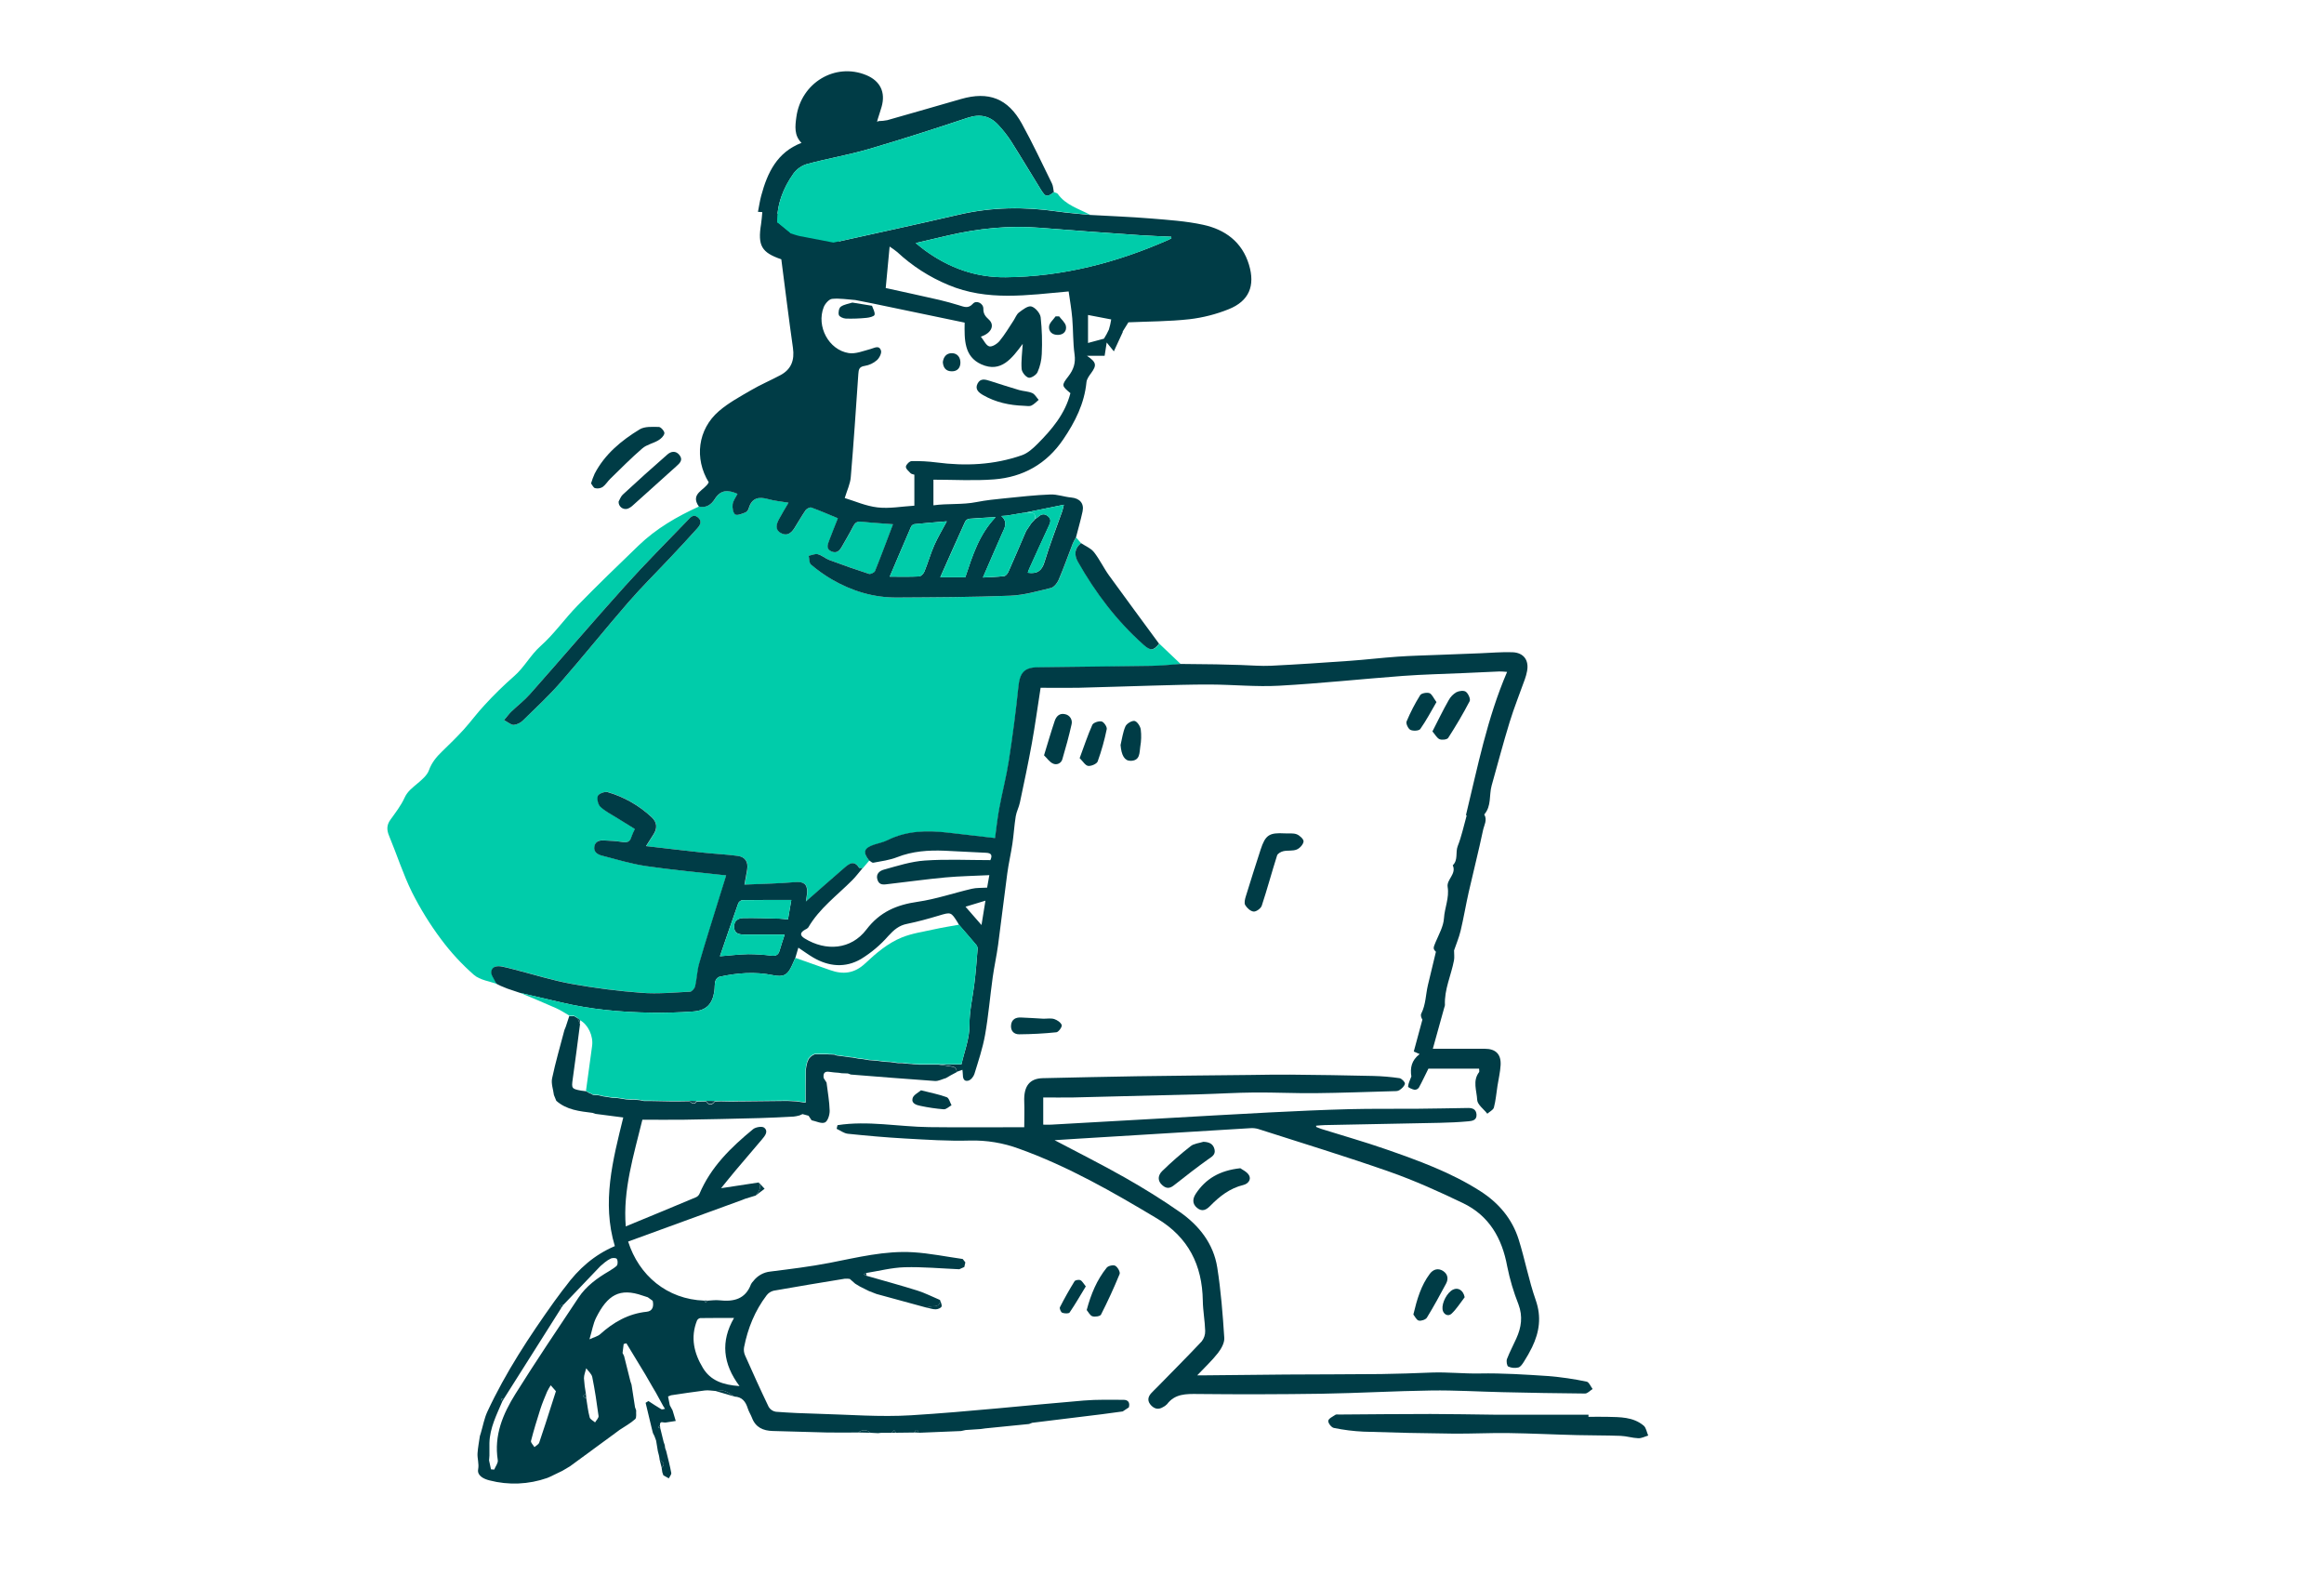 <svg width="763" height="517" viewBox="0 0 763 517" fill="none" xmlns="http://www.w3.org/2000/svg">
<path d="M275.777 85.162L275.25 76.415L253.306 69.553L250.817 76.415L252.853 80.337L262.053 84.559L275.777 85.162Z" fill="#003C46"/>
<path d="M354.932 178.294L353.295 176.42C352.911 177.048 352.565 177.699 352.258 178.369C350.706 182.366 349.283 186.418 347.602 190.361C347.145 191.437 346.074 192.756 345.052 193.009C340.653 194.085 336.195 195.37 331.712 195.548C319.343 196.044 306.949 196.069 294.561 196.148C286.884 196.193 279.732 194.011 273.121 190.197C270.705 188.774 268.417 187.144 266.282 185.327C265.662 184.806 265.786 183.422 265.548 182.435C266.54 182.247 267.666 181.721 268.563 181.939C269.883 182.292 270.999 183.343 272.303 183.829C276.618 185.436 280.957 186.968 285.341 188.382C285.877 188.55 287.132 187.96 287.325 187.434C289.373 182.416 291.248 177.337 293.232 172.075C289.76 171.802 286.259 171.579 282.817 171.227C281.408 171.073 280.749 171.614 280.149 172.789C278.988 175.066 277.669 177.253 276.414 179.49C275.65 180.834 274.668 181.741 272.997 180.977C271.326 180.214 271.688 178.909 272.189 177.615C273.181 175.086 274.173 172.561 275.135 170.106C272.243 168.911 269.377 167.656 266.441 166.595C265.945 166.421 264.913 166.947 264.561 167.453C263.242 169.343 262.116 171.371 260.886 173.325C259.8 175.061 258.297 176.068 256.334 174.912C254.37 173.756 254.98 171.936 255.838 170.344C256.78 168.559 257.856 166.873 258.937 165.003C256.542 164.596 254.375 164.428 252.326 163.843C249.212 162.95 246.916 163.347 245.879 166.818C245.806 167.1 245.679 167.365 245.503 167.597C245.328 167.829 245.108 168.025 244.857 168.172C243.747 168.594 242.209 169.318 241.46 168.876C240.711 168.435 240.468 166.669 240.587 165.563C240.741 164.363 241.619 163.252 242.184 162.092C239.154 160.798 236.689 160.604 234.745 163.778C233.664 165.519 231.918 166.858 229.503 166.258C222.267 169.541 215.453 173.499 209.695 179.033C202.916 185.55 196.156 192.091 189.585 198.816C185.404 203.091 181.932 208.115 177.489 212.063C174.097 215.073 172.118 219.115 168.706 222.031C165.361 224.967 162.177 228.081 159.169 231.36C156.719 233.954 154.611 236.87 152.226 239.508C149.964 241.988 147.549 244.344 145.129 246.685C143.279 248.47 141.736 250.315 140.819 252.859C140.224 254.515 138.562 255.894 137.134 257.119C135.473 258.543 133.786 259.723 132.8 261.91C131.634 264.479 129.824 266.785 128.172 269.096C126.903 270.852 126.942 272.459 127.756 274.403C130.305 280.537 132.323 286.925 135.254 292.867C137.973 298.283 141.166 303.448 144.796 308.3C147.966 312.572 151.582 316.494 155.583 320C157.567 321.735 160.751 322.097 163.389 323.084C163.154 322.881 162.949 322.645 162.779 322.385C162.244 321.205 161.192 319.905 161.381 318.844C161.688 317.088 163.449 316.969 165.016 317.282C166.231 317.525 167.431 317.842 168.626 318.15C175.039 319.786 181.382 321.795 187.879 322.975C195.48 324.344 203.148 325.316 210.851 325.886C216.088 326.278 221.399 325.772 226.671 325.504C227.271 325.475 228.159 324.438 228.323 323.729C228.893 321.249 228.948 318.626 229.652 316.191C231.75 308.9 234.066 301.675 236.298 294.424L238.475 287.337C229.548 286.345 220.859 285.556 212.249 284.292C207.29 283.563 202.45 282.075 197.584 280.82C196.201 280.458 194.896 279.655 195.204 277.845C195.511 276.034 196.895 275.752 198.403 275.861C200.386 275.98 202.37 276.069 204.314 276.357C205.802 276.59 206.873 276.456 207.339 274.77C207.657 273.853 208.044 272.961 208.495 272.102C206.397 270.807 204.463 269.622 202.544 268.417C200.729 267.271 198.735 266.304 197.217 264.841C196.434 264.082 195.997 262.227 196.374 261.24C196.657 260.492 198.665 259.728 199.593 260.006C205 261.601 209.954 264.453 214.05 268.327C215.785 269.979 215.934 271.903 214.6 273.927C213.861 275.052 213.152 276.203 212.155 277.765C218.786 278.524 224.985 279.253 231.184 279.932C234.864 280.329 238.574 280.453 242.229 280.969C244.758 281.326 245.735 282.953 245.368 285.398C245.15 286.841 244.872 288.279 244.466 290.402C250.248 290.144 255.748 290.05 261.214 289.578C263.758 289.355 265.181 290.184 265.042 292.827C264.993 293.928 264.765 295.019 264.641 295.936C268.841 292.257 273.017 288.557 277.242 284.912C278.795 283.573 280.436 282.248 282.108 284.867C282.237 285.07 282.871 284.956 283.273 284.986L285.386 282.506C283.273 279.794 283.695 278.455 287.022 277.339C288.51 276.843 290.077 276.52 291.486 275.851C297.745 272.751 304.351 272.612 311.076 273.371C316.213 273.946 321.346 274.551 326.747 275.176C327.199 271.913 327.526 268.665 328.121 265.466C329.113 260.209 330.467 255.016 331.28 249.735C332.52 241.69 333.596 233.607 334.415 225.508C334.871 221 336.245 219.175 340.753 219.105C353.211 218.917 365.669 218.842 378.127 218.639C381.316 218.59 384.5 218.237 387.684 218.024C385.336 215.789 382.989 213.554 380.641 211.319C378.781 213.605 377.874 213.744 375.588 211.716C366.79 203.9 359.772 194.665 353.999 184.439C352.576 182.088 352.745 180.035 354.932 178.294ZM165.482 236.399C166.608 235.06 167.158 234.276 167.838 233.626C169.866 231.692 172.123 229.966 173.973 227.878C184.387 216.1 194.629 204.143 205.147 192.444C211.808 185.044 218.84 177.982 225.754 170.811C226.612 169.918 227.658 168.619 229.121 169.819C230.584 171.019 229.855 172.407 228.883 173.489C225.987 176.717 223.021 179.891 220.046 183.06C215.453 187.955 210.657 192.682 206.258 197.745C198.745 206.399 191.588 215.361 184.05 223.99C180.207 228.389 175.907 232.392 171.721 236.478C170.909 237.297 169.845 237.821 168.701 237.966C167.788 238.001 166.836 237.103 165.482 236.399Z" fill="#00CCAA"/>
<path d="M229.446 166.273C231.861 166.888 233.607 165.549 234.688 163.794C236.672 160.62 239.117 160.818 242.127 162.108C241.562 163.258 240.684 164.369 240.53 165.579C240.387 166.685 240.679 168.461 241.403 168.892C242.127 169.323 243.69 168.609 244.801 168.188C245.052 168.04 245.271 167.845 245.446 167.613C245.622 167.38 245.749 167.116 245.822 166.834C246.874 163.362 249.17 162.975 252.269 163.858C254.318 164.443 256.485 164.612 258.88 165.019C257.799 166.869 256.723 168.575 255.781 170.36C254.938 171.957 254.293 173.752 256.277 174.928C258.26 176.103 259.748 175.076 260.829 173.341C262.059 171.387 263.185 169.373 264.504 167.469C264.856 166.973 265.903 166.437 266.384 166.611C269.32 167.672 272.186 168.927 275.078 170.122C274.116 172.577 273.094 175.081 272.132 177.63C271.636 178.925 271.249 180.229 272.94 180.993C274.631 181.757 275.593 180.834 276.357 179.505C277.617 177.283 278.931 175.081 280.092 172.805C280.692 171.63 281.351 171.089 282.76 171.243C286.231 171.615 289.703 171.818 293.175 172.091C291.191 177.333 289.311 182.411 287.283 187.43C287.07 187.956 285.795 188.546 285.299 188.378C280.915 186.964 276.575 185.432 272.261 183.825C270.956 183.329 269.841 182.287 268.521 181.935C267.624 181.697 266.538 182.223 265.506 182.431C265.729 183.423 265.62 184.802 266.24 185.323C268.375 187.14 270.663 188.77 273.079 190.193C279.69 194.026 286.841 196.208 294.519 196.144C306.917 196.065 319.316 196.03 331.67 195.544C336.133 195.365 340.596 194.081 345.01 193.005C346.032 192.752 347.103 191.433 347.559 190.356C349.246 186.414 350.664 182.362 352.216 178.364C352.523 177.695 352.869 177.044 353.253 176.415C353.982 173.569 354.815 170.747 355.425 167.875C355.99 165.192 354.433 163.561 351.701 163.313C349.39 163.109 347.093 162.222 344.812 162.321C339.823 162.509 334.839 163.075 329.864 163.576C326.775 163.888 323.665 164.2 320.625 164.805C315.918 165.748 311.147 165.212 306.456 165.877V157.461C313.25 157.461 319.846 157.867 326.368 157.361C335.885 156.627 343.612 152.293 349.077 144.234C352.97 138.506 356.02 132.485 356.7 125.453C356.804 124.411 357.578 123.37 358.232 122.477C360.122 119.883 360.013 118.941 356.863 116.788H362.666C362.934 115.077 363.162 113.748 363.345 112.419L362.388 112.504L362.547 111.145L357.211 112.583V103.398L364.823 104.856C364.652 105.981 364.398 107.091 364.064 108.179C363.599 109.208 363.06 110.203 362.453 111.155C362.413 111.606 362.388 112.057 362.363 112.504L363.355 112.439L365.691 115.335C366.891 112.727 367.774 110.797 368.667 108.888H368.548L370.472 105.803C377.068 105.511 383.838 105.531 390.523 104.787C394.929 104.27 399.247 103.169 403.363 101.513C410.083 98.835 412.151 93.836 410.058 86.898C407.792 79.394 402.212 75.348 395.001 73.785C389.407 72.57 383.595 72.198 377.876 71.722C371.231 71.177 364.56 70.934 357.905 70.557C354.304 70.185 350.684 69.937 347.103 69.416C336.292 67.839 325.579 67.968 314.867 70.453C301.139 73.637 287.362 76.602 273.605 79.662C274.22 81.344 273.302 82.296 271.869 82.549C270.03 82.928 268.145 83.035 266.275 82.866C264.341 82.618 262.476 81.785 260.646 81.225C259.738 81.225 258.603 81.537 257.789 81.16C256.177 80.411 254.814 79.176 253.222 78.333C251.511 77.406 251.57 75.978 251.992 74.519C252.448 72.957 253.683 72.679 255.136 73.091C255.052 67.09 257.12 61.744 260.522 56.958C261.628 55.466 263.186 54.372 264.965 53.839C271.651 52.048 278.51 50.888 285.145 48.949C296.056 45.765 306.892 42.258 317.689 38.663C321.731 37.319 324.999 38.008 327.781 41.053C329.309 42.685 330.693 44.446 331.918 46.315C335.275 51.612 338.489 56.998 341.782 62.329C343.27 64.72 343.766 64.809 345.992 63.088C345.794 62.131 345.789 61.104 345.372 60.236C342.139 53.665 339.034 47.014 335.498 40.607C330.916 32.3 324.588 29.895 315.522 32.503C307.453 34.819 299.394 37.165 291.32 39.446C290.375 39.63 289.416 39.732 288.453 39.749L287.957 39.997C288.012 39.749 288.066 39.501 288.126 39.258C288.567 37.849 289.038 36.456 289.445 35.042C290.804 30.281 288.989 26.557 284.406 24.662C274.22 20.452 263.011 27.142 261.459 38.4C261.043 41.415 260.681 44.465 263.145 46.895C255.116 49.98 251.957 56.68 249.924 64.209C249.467 65.9 249.224 67.646 248.847 69.535L250.276 69.629C250.142 70.929 250.082 72.233 249.874 73.513C248.713 80.674 250.018 82.886 256.515 85.118C257.789 94.927 258.965 104.588 260.338 114.224C260.904 118.227 259.783 121.252 256.212 123.151C253.023 124.862 249.666 126.271 246.536 128.111C242.916 130.219 239.152 132.252 236.012 134.965C229.069 140.961 227.914 150.512 232.685 158.319C231.494 160.922 226.401 161.944 229.446 166.273ZM338.895 171.406L338.94 171.362L338.444 171.952L338.509 171.892L337.874 172.82L336.882 174.308C334.958 178.771 333.058 183.235 331.079 187.698C330.821 188.283 330.207 189.047 329.676 189.112C327.454 189.389 325.212 189.434 322.703 189.578C324.87 184.584 326.884 179.892 328.952 175.23C329.8 173.311 331.055 171.456 328.748 169.388L330.593 169.254L335.885 168.356C336.023 168.315 336.169 168.303 336.312 168.322L349.275 165.688C349.032 166.68 348.938 167.211 348.78 167.727C346.796 173.326 344.628 178.86 342.908 184.534C342.01 187.51 340.378 188.432 337.452 188.006C337.616 187.51 337.74 187.063 337.948 186.632C340.031 182.049 342.099 177.462 344.227 172.904C344.817 171.644 345.417 170.489 343.999 169.388C342.58 168.287 341.554 168.981 340.527 169.938C340.331 170.088 340.122 170.219 339.902 170.33L339.461 170.826L338.895 171.406ZM280.836 98.493L286.37 99.584L316.707 105.903C316.623 111.398 316.489 117.036 322.162 119.586C328.664 122.507 332.245 117.602 335.776 112.88C335.602 115.856 335.211 118.509 335.414 121.103C335.493 122.169 336.693 123.682 337.685 123.975C338.464 124.203 340.22 123.097 340.631 122.174C341.467 120.296 341.94 118.277 342.025 116.223C342.217 112.198 342.096 108.163 341.663 104.157C341.499 102.798 339.892 100.943 338.603 100.596C337.487 100.298 335.761 101.657 334.536 102.58C333.733 103.185 333.356 104.34 332.761 105.233C331.273 107.494 329.874 109.865 328.153 111.948C327.375 112.89 325.708 113.932 324.791 113.699C323.715 113.401 323.015 111.715 322.028 110.51C325.56 109.354 326.646 106.716 324.642 104.891C323.487 103.834 322.822 103.001 322.847 101.335C322.877 99.564 320.556 98.434 319.44 99.678C317.853 101.459 316.434 100.67 314.808 100.199C312.675 99.564 310.542 98.935 308.36 98.439C302.533 97.105 296.686 95.845 290.794 94.546C291.206 90.122 291.612 85.802 292.074 80.937C292.946 81.498 293.787 82.105 294.593 82.757C299.489 87.313 305.159 90.959 311.336 93.524C324.161 98.939 337.363 96.867 350.853 95.671C351.244 98.513 351.785 101.489 352.038 104.489C352.375 108.457 352.241 112.424 352.792 116.352C353.193 119.219 352.44 121.356 350.738 123.558C348.432 126.534 348.561 126.638 351.433 129.063C349.692 135.842 345.367 140.966 340.587 145.751C339.099 147.239 337.403 148.772 335.498 149.436C326.383 152.625 316.97 153.047 307.433 151.797C304.743 151.451 302.031 151.305 299.319 151.36C298.63 151.36 297.509 152.466 297.42 153.166C297.331 153.865 298.313 154.654 298.937 155.323C299.23 155.631 299.8 155.675 300.197 155.819V165.996C296.111 166.239 292.059 167.012 288.146 166.566C284.233 166.12 280.607 164.463 277.339 163.486C278.118 160.912 279.164 158.79 279.323 156.593C280.28 145.32 281.029 134.032 281.803 122.745C281.902 121.257 282.11 120.359 283.925 120.106C285.397 119.867 286.771 119.219 287.893 118.237C288.696 117.527 289.515 115.935 289.242 115.087C288.627 113.183 287.089 114.229 285.74 114.591C283.405 115.206 280.89 116.258 278.644 115.901C272.067 114.859 267.971 107.118 270.431 100.834C270.877 99.698 272.162 98.21 273.178 98.106C275.693 97.853 278.272 98.315 280.836 98.493ZM384.532 77.713C384.532 77.882 384.567 78.05 384.586 78.209C384.309 78.363 384.046 78.541 383.758 78.67C366.688 86.204 348.958 90.816 330.197 91.004C320.327 91.104 311.584 87.935 303.684 82.187C302.791 81.537 301.948 80.818 300.634 79.776C304.601 78.849 307.919 78.055 311.262 77.297C321.18 74.99 331.243 73.939 341.459 74.772C352.37 75.665 363.325 76.429 374.261 77.202C377.663 77.441 381.095 77.545 384.522 77.713H384.532ZM310.85 171.124C309.317 174.015 307.83 176.47 306.689 179.059C305.474 181.841 304.646 184.792 303.5 187.609C303.222 188.288 302.384 189.176 301.769 189.211C298.665 189.374 295.55 189.285 292.113 189.285C294.543 183.577 296.805 178.226 299.121 172.894C299.228 172.69 299.378 172.51 299.56 172.368C299.742 172.226 299.953 172.125 300.177 172.071C303.684 171.699 307.175 171.431 310.85 171.124ZM308.703 189.474C311.519 183.145 314.158 177.149 316.886 171.188C317.029 170.947 317.224 170.741 317.456 170.584C317.688 170.427 317.953 170.324 318.23 170.281C321.032 170.043 323.844 169.924 326.889 169.75C321.384 175.478 319.231 182.565 316.92 189.474H308.703Z" fill="#003C46"/>
<path d="M216.673 467.91C216.584 466.234 217.769 467.062 218.503 466.963C219.624 466.809 220.74 466.616 221.856 466.442L220.814 462.971L219.902 461.275C219.71 460.322 219.52 459.367 219.331 458.408L220.323 458.011C224.013 457.476 227.703 456.88 231.403 456.434C232.563 456.295 233.768 456.533 234.949 456.603C235.94 456.603 236.987 456.33 237.86 456.603C239.03 456.99 240.062 457.803 241.153 458.438C243.632 458.552 244.808 460.089 245.492 462.286C245.829 463.377 246.484 464.354 246.891 465.426C248.086 468.58 250.566 469.651 253.675 469.735C259.627 469.904 265.578 470.087 271.529 470.231C274.956 470.296 278.388 470.231 281.815 470.231C282.364 469.739 283.079 469.475 283.816 469.491C284.553 469.508 285.256 469.804 285.782 470.32L288.262 470.454L289.254 470.34H292.726L293.569 469.497L294.213 470.311L300.165 470.241C300.725 469.096 301.226 469.13 301.653 470.32L315.539 469.75L317.027 469.423L321.986 469.091L323.474 468.882L337.856 467.444L338.883 467.042C346.514 466.11 354.146 465.174 361.781 464.235C364.057 463.953 366.328 463.625 368.6 463.318L370.618 461.984C371.035 460.446 370.42 459.504 368.863 459.504C364.523 459.504 360.159 459.375 355.834 459.737C336.934 461.314 318.068 463.412 299.143 464.578C288.961 465.202 278.691 464.354 268.464 464.082C263.882 463.972 259.299 463.769 254.732 463.422C254.25 463.349 253.791 463.171 253.385 462.901C252.98 462.631 252.639 462.276 252.386 461.86C249.683 456.241 247.119 450.562 244.59 444.869C244.239 444.045 244.133 443.137 244.287 442.255C245.507 436.036 247.838 430.268 251.691 425.2C252.267 424.442 253.087 423.905 254.012 423.682C261.784 422.298 269.575 421.029 277.366 419.749C277.909 419.717 278.454 419.738 278.993 419.814L280.773 421.381L282.316 422.313L285.292 423.801L287.771 424.763L304.137 429.227C304.87 429.002 305.625 428.858 306.389 428.795C307.877 428.825 308.695 428.299 308.606 426.727C306.126 425.691 303.745 424.446 301.211 423.647C295.667 421.907 290.053 420.389 284.468 418.782L283.536 418.286L284.344 417.88C288.555 417.215 292.775 416.104 296.981 415.985C302.932 415.821 308.958 416.387 314.944 416.645L316.595 415.906L316.938 414.388L316.07 413.277C310.649 412.514 305.243 411.398 299.793 411.065C290.494 410.5 281.488 412.781 272.427 414.537C265.98 415.792 259.438 416.575 252.916 417.399C251.815 417.51 250.748 417.848 249.783 418.39C248.818 418.933 247.975 419.669 247.307 420.553C247.013 420.845 246.764 421.179 246.568 421.545C244.724 426.504 240.84 427.357 236.178 426.836C234.884 426.688 233.545 426.911 232.211 426.96L231.715 427.595L231.219 426.94C218.959 426.524 209.73 418.624 206.229 407.549L243.632 393.911L244.624 393.514L248.096 392.448C249.147 391.183 250.08 389.899 249.088 388.158L236.739 390.037C238.539 387.831 240.002 385.986 241.52 384.185C244.396 380.778 247.317 377.406 250.184 373.994C251.141 372.848 252.386 371.38 250.878 370.165C250.199 369.625 248.091 369.972 247.248 370.661C240.012 376.612 233.362 383.06 229.622 391.932C229.376 392.426 228.961 392.815 228.452 393.028C220.819 396.252 213.167 399.381 205.445 402.575C204.453 390.672 208.078 379.117 210.9 367.556C215.542 367.556 220.045 367.616 224.549 367.556C232.771 367.424 240.992 367.247 249.212 367.026C253.001 366.927 256.785 366.728 260.569 366.53C261.216 366.453 261.856 366.327 262.483 366.153L263.475 365.712L265.459 366.252L266.451 367.74C267.939 368.042 269.704 368.965 270.83 368.459C271.772 368.042 272.422 365.935 272.392 364.601C272.313 361.516 271.737 358.441 271.365 355.361C271.048 354.865 270.731 354.369 270.418 353.873C270.205 352.356 270.676 351.542 272.402 351.855C273.354 352.029 274.336 352.053 275.303 352.143L276.375 352.301L278.358 352.371L279.35 352.728C288.545 353.452 297.735 354.216 306.934 354.845C308.13 354.925 309.369 354.226 310.589 353.883L312.206 352.941L314.076 351.949C314.116 350.005 312.534 350.208 311.353 349.965C310.287 349.732 309.191 349.613 308.11 349.469H303.686H303.145H301.687L297.224 349.117L296.232 348.988H295.691H294.838L292.274 348.631L290.291 348.527L287.841 348.19L285.361 348.011L283.377 347.669L281.889 347.51L279.906 347.143L278.914 347.049L275.938 346.638L274.654 346.474L273.964 346.201L272.938 346.147H272.442L271.45 346.077H267.482L266.49 346.608L266.024 347.049L265.994 347.079L265.608 347.52C265.54 347.548 265.485 347.6 265.453 347.666C265.421 347.732 265.414 347.807 265.434 347.878L265.097 348.512C264.829 349.445 264.642 350.399 264.536 351.364C264.462 354.9 264.497 358.441 264.487 361.977L261.511 361.546L258.585 361.392H258.015L242.641 361.551H242.174L240.141 361.59L236.704 361.521L234.72 361.57C233.729 362.9 232.737 362.929 231.745 361.541L228.769 361.6C227.896 362.835 227.118 362.18 226.334 361.486L222.823 361.541H220.383L213.935 361.422H212.448H211.456L210.003 361.134L207.974 360.96L207.012 360.995L205.524 360.891L203.541 360.564L202.549 360.425C202.392 360.437 202.234 360.437 202.078 360.425L201.14 360.38L199.613 360.132L198.08 359.904L196.592 359.552L194.653 359.408L194.157 359.061L193.661 358.912L193.165 358.644L192.466 358.223C191.896 358.148 191.326 358.104 190.765 358.005C187.665 357.434 187.606 357.226 188.032 354.221C188.89 348.22 189.639 342.204 190.428 336.193C190.17 335.543 189.932 334.894 189.649 334.239C189.632 334.176 189.59 334.123 189.534 334.09C189.477 334.058 189.41 334.049 189.347 334.066L188.667 333.659L188.553 333.535L188.39 333.56L187.16 333.589C187.112 333.594 187.064 333.585 187.022 333.563C186.98 333.541 186.945 333.507 186.922 333.465C186.52 334.681 186.123 335.901 185.721 337.121L185.31 338.112C183.931 343.389 182.389 348.636 181.258 353.983C180.896 355.684 181.63 357.618 181.858 359.438L182.632 361.342C186.034 364.363 190.304 364.779 194.534 365.31L195.526 365.642L204.627 366.822C201.185 380.818 197.535 394.655 201.859 409.047C195.115 411.913 189.882 416.546 185.627 422.368C185.265 422.829 184.903 423.295 184.536 423.757L183.103 425.701L182.002 427.188C173.774 438.709 166.008 450.498 160.012 463.392C158.99 465.589 158.564 468.064 157.859 470.415L157.547 471.407C157.279 473.276 156.912 475.141 156.783 477.021C156.659 478.766 157.329 480.408 156.982 482.322C156.605 484.375 158.757 485.472 160.686 485.948C166.947 487.576 173.552 487.302 179.656 485.159L180.648 484.733L184.615 482.818L187.13 481.33L201.973 470.449L203.402 469.388C205.137 468.233 207.007 467.221 208.535 465.837C209.075 465.341 208.778 463.943 208.862 462.956L208.49 461.964C208.103 459.484 207.72 457.004 207.339 454.525C207.225 454.188 207.106 453.845 206.992 453.503C206.295 450.706 205.594 447.911 204.89 445.117L204.394 444.125C204.518 443.133 204.642 442.166 204.761 441.184L205.653 440.946C207.399 443.822 209.143 446.697 210.885 449.57L211.838 451.137L214.367 455.517L215.304 457.094L217.724 461.508C217.923 461.825 218.121 462.142 218.325 462.46C217.913 462.514 217.392 462.752 217.11 462.584C215.666 461.751 214.293 460.808 212.889 459.906C212.582 460.099 212.274 460.293 211.962 460.481L213.985 468.912C214.109 469.408 214.233 469.904 214.362 470.4C214.521 470.732 214.674 471.069 214.858 471.392L215.408 472.88C215.597 474.04 215.787 475.197 215.979 476.351C216.108 476.847 216.237 477.343 216.361 477.839C216.485 478.335 216.514 478.831 216.594 479.327C217.972 479.877 218.339 480.681 217.229 481.856L217.452 483.299C217.571 483.632 217.685 483.969 217.799 484.291L219.584 485.283C219.867 484.678 220.482 484.018 220.383 483.488C219.941 481.087 219.297 478.722 218.726 476.341L218.374 475.349L218.245 474.357L217.888 473.366C217.524 471.881 217.159 470.393 216.792 468.902L216.053 468.461L216.673 467.91ZM192.476 458.983C191.281 458.582 191.221 458.086 192.347 457.495C192.039 455.811 191.829 454.111 191.717 452.402C191.717 451.321 192.213 450.23 192.466 449.144C193.151 450.106 194.237 450.989 194.45 452.045C195.308 456.266 195.938 460.536 196.513 464.806C196.597 465.45 195.779 466.209 195.372 466.918C194.762 466.378 193.775 465.926 193.607 465.287C193.046 463.229 192.828 461.096 192.476 458.988V458.983ZM212.661 425.83L214.288 427C214.699 428.775 214.288 430.392 212.348 430.591C206.323 431.211 201.438 434.008 197.054 437.955C196.25 438.679 195.035 438.947 193.527 439.647C194.385 436.79 194.728 434.518 195.705 432.569C199.444 425.091 203.427 422.621 211.029 425.309C211.57 425.512 212.115 425.656 212.661 425.835V425.83ZM165.487 459.058C171.769 449.139 178.041 439.22 184.303 429.301L183.842 428.627L185.052 428.24L197.108 415.623L198.571 414.383C199.2 413.868 199.89 413.432 200.624 413.084C201.195 412.89 202.177 412.881 202.489 413.228C202.802 413.575 202.846 414.557 202.673 415.167C202.544 415.618 201.894 415.926 201.477 416.298L199.93 417.289C196.057 419.561 192.441 422.175 189.932 425.954C182.954 436.448 175.902 446.892 169.221 457.57C165.12 464.121 162.134 471.174 163.429 479.307C163.578 480.254 162.675 481.37 162.258 482.407L161.197 482.322C160.986 481.33 160.776 480.353 160.567 479.391L160.686 477.814C160.686 476.435 160.686 475.057 160.686 473.683C160.81 468.724 163.042 464.434 164.917 460.025L164.545 459.261L165.487 459.058ZM242.799 454.996C237.403 454.619 233.287 453.215 230.778 449.045C227.852 444.214 226.627 439.027 228.824 433.502C228.921 433.292 229.066 433.109 229.247 432.965C229.427 432.821 229.639 432.721 229.865 432.674C233.436 432.614 237.007 432.639 240.989 432.639C236.55 440.306 237.309 447.666 242.799 455.006V454.996ZM182.518 456.672L181.208 460.754C179.835 465.024 178.496 469.309 177.033 473.549C176.819 474.154 176.006 474.541 175.47 475.037C175.069 474.348 174.196 473.549 174.335 472.999C175.232 469.467 176.318 465.981 177.414 462.514C178.039 460.58 178.838 458.701 179.621 456.821C179.972 456.1 180.37 455.403 180.812 454.733C181.382 455.398 181.947 456.042 182.518 456.682V456.672Z" fill="#003C46"/>
<path d="M308.11 349.371C309.191 349.54 310.287 349.659 311.353 349.867C312.534 350.13 314.116 349.927 314.076 351.851L315.975 351.176C316.025 351.732 316.094 352.134 316.099 352.535C316.099 353.79 316.347 355.134 317.92 354.732C318.733 354.524 319.636 353.428 319.903 352.55C321.208 348.315 322.636 344.075 323.41 339.73C324.516 333.466 325.046 327.103 325.919 320.795C326.415 317.239 327.209 313.723 327.69 310.167C328.746 302.346 329.644 294.5 330.705 286.679C331.141 283.431 331.9 280.232 332.381 276.994C332.828 274.018 332.996 270.958 333.477 267.972C333.725 266.425 334.524 264.997 334.846 263.435C336.21 256.987 337.589 250.54 338.764 244.053C339.835 238.132 340.649 232.151 341.645 225.768C345.613 225.768 349.843 225.847 354.044 225.768C362.078 225.584 370.112 225.272 378.147 225.064C384.569 224.895 390.996 224.672 397.419 224.702C404.927 224.736 412.466 225.51 419.945 225.093C433.528 224.345 447.073 222.881 460.646 221.87C467.322 221.374 474.037 221.24 480.707 220.937C484.541 220.764 488.374 220.575 492.208 220.417C492.927 220.387 493.651 220.486 494.802 220.551C488.255 235.761 485.146 251.711 481.317 267.467C481.283 267.62 481.773 267.903 481.53 267.685C480.539 271.226 479.839 274.578 478.599 277.713C477.776 279.796 478.808 282.29 476.958 284.041C478.262 286.878 474.89 288.708 475.282 291.138C475.867 294.738 474.29 297.977 474.072 301.443C473.908 304.082 472.425 306.671 471.354 309.21C470.516 311.194 470.446 311.452 471.433 312.429C470.491 316.356 469.643 319.868 468.81 323.339C468.066 326.459 468.13 329.757 466.622 332.718C466.345 333.258 466.583 334.062 466.994 334.701C466.062 338.173 465.125 341.605 464.163 345.166L466.087 346.014C463.369 348.077 462.938 350.621 463.369 353.359C462.967 354.474 462.377 355.551 462.288 356.672C462.288 356.984 463.622 357.569 464.406 357.733C464.682 357.741 464.957 357.681 465.205 357.558C465.453 357.435 465.668 357.254 465.829 357.029C466.895 355.099 467.813 353.096 468.963 350.8H485.607C485.607 351.296 485.746 351.737 485.607 351.94C483.395 354.812 484.843 358.065 484.977 361.041C485.047 362.603 487.13 364.071 488.305 365.584C489.054 364.909 490.259 364.349 490.472 363.535C491.077 361.234 491.271 358.829 491.638 356.463C491.99 354.192 492.535 351.94 492.669 349.659C492.883 346.063 491.058 344.273 487.497 344.268C481.803 344.268 476.09 344.268 470.416 344.268C471.582 340.057 472.896 335.341 474.2 330.649C474.298 330.42 474.361 330.178 474.389 329.93C474.151 324.782 476.437 320.15 477.365 315.241C477.548 314.249 477.389 313.177 477.389 311.977C478.059 309.994 479.001 307.797 479.552 305.485C480.544 301.32 481.238 297.084 482.185 292.908C483.727 286.104 485.463 279.344 486.902 272.515C487.244 270.874 488.389 269.153 487.298 267.353C489.728 264.6 488.841 261.004 489.728 257.865C491.682 250.922 493.512 243.944 495.635 237.036C497.098 232.27 498.978 227.613 500.644 222.931C500.947 222.078 501.185 221.202 501.353 220.313C502.043 216.737 500.262 214.237 496.543 214.103C493.031 213.979 489.5 214.307 485.979 214.441C481.443 214.609 476.907 214.784 472.37 214.966C467.857 215.145 463.344 215.244 458.841 215.556C453.619 215.918 448.426 216.548 443.199 216.92C434.575 217.535 425.945 218.115 417.316 218.537C413.988 218.701 410.641 218.383 407.303 218.289C404.615 218.215 401.932 218.12 399.244 218.076C395.366 218.011 391.487 217.987 387.614 217.947C384.43 218.16 381.246 218.512 378.057 218.562C365.599 218.765 353.141 218.84 340.683 219.028C336.175 219.097 334.801 220.923 334.345 225.431C333.527 233.529 332.451 241.613 331.211 249.657C330.397 254.939 329.029 260.132 328.052 265.389C327.457 268.587 327.129 271.836 326.678 275.099C321.277 274.474 316.144 273.869 311.006 273.294C304.281 272.535 297.675 272.674 291.416 275.774C290.028 276.463 288.441 276.765 286.953 277.261C283.625 278.377 283.204 279.741 285.316 282.429C285.812 282.702 286.308 283.272 286.725 283.193C289.358 282.697 292.076 282.345 294.541 281.378C299.599 279.394 304.802 279.042 310.104 279.255C314.641 279.439 319.174 279.751 323.712 279.93C325.388 280.004 325.924 280.639 325.155 282.345C317.974 282.345 310.773 281.988 303.641 282.479C299.118 282.786 294.65 284.234 290.226 285.454C288.927 285.806 287.454 286.769 288.069 288.767C288.684 290.766 290.311 290.349 291.739 290.186C297.963 289.481 304.167 288.599 310.401 288.023C315.122 287.592 319.874 287.527 324.813 287.274C324.511 289 324.268 290.349 324.084 291.376C322.259 291.5 320.612 291.376 319.07 291.748C313.119 293.132 307.321 295.145 301.325 296.013C294.407 297.005 288.897 299.296 284.424 305.168C279.43 311.719 271.177 312.369 264.155 308.04C262.548 307.048 262.622 306.11 264.368 305.143C264.75 305 265.09 304.765 265.36 304.459C269.005 298.185 274.822 293.945 279.811 288.931C281.041 287.696 282.083 286.278 283.214 284.963C282.812 284.934 282.177 285.048 282.048 284.844C280.377 282.226 278.735 283.55 277.183 284.889C272.958 288.534 268.782 292.234 264.581 295.914C264.705 294.996 264.933 293.93 264.983 292.804C265.102 290.161 263.698 289.333 261.154 289.556C255.699 290.027 250.189 290.121 244.406 290.379C244.793 288.256 245.091 286.818 245.309 285.375C245.676 282.925 244.699 281.303 242.169 280.946C238.514 280.45 234.805 280.306 231.125 279.91C224.926 279.245 218.726 278.501 212.096 277.742C213.088 276.18 213.802 275.03 214.541 273.904C215.875 271.88 215.726 269.936 213.99 268.305C209.88 264.442 204.914 261.605 199.499 260.027C198.571 259.75 196.563 260.523 196.28 261.262C195.903 262.254 196.34 264.104 197.123 264.863C198.656 266.306 200.649 267.298 202.474 268.439C204.394 269.649 206.328 270.829 208.426 272.123C207.974 272.983 207.588 273.875 207.27 274.792C206.804 276.478 205.753 276.612 204.245 276.379C202.296 276.076 200.307 275.987 198.333 275.883C196.845 275.793 195.442 276.116 195.134 277.866C194.827 279.617 196.126 280.47 197.515 280.842C202.38 282.102 207.225 283.59 212.18 284.314C220.789 285.578 229.468 286.347 238.405 287.359L236.198 294.446C233.967 301.696 231.651 308.922 229.553 316.213C228.849 318.648 228.794 321.266 228.224 323.751C228.065 324.46 227.172 325.497 226.572 325.526C221.3 325.794 215.989 326.3 210.752 325.908C203.049 325.338 195.381 324.366 187.78 322.997C181.283 321.817 174.94 319.808 168.527 318.172C167.332 317.864 166.132 317.547 164.917 317.304C163.35 316.991 161.589 317.11 161.282 318.866C161.093 319.932 162.144 321.227 162.68 322.407C162.85 322.667 163.055 322.903 163.29 323.106L163.26 323.076L164.376 323.622L166.529 324.505L170.813 325.948L170.764 325.918C175.227 326.96 179.726 327.971 184.199 329.038C193.939 331.364 203.843 332.271 213.822 332.42C218.414 332.489 223.021 332.375 227.599 332.033C231.928 331.706 233.907 329.598 234.542 325.318C234.696 324.257 234.577 323.141 234.839 322.119C234.928 321.797 235.088 321.498 235.308 321.246C235.528 320.993 235.802 320.793 236.109 320.661C241.961 319.357 247.858 318.911 253.794 320.116C257.206 320.81 258.585 320.116 260.013 316.922C260.384 316.099 260.752 315.272 261.119 314.442C261.437 313.346 261.759 312.25 262.111 311.08C263.802 312.21 265.325 313.336 266.947 314.293C272.095 317.324 277.565 317.8 282.703 314.789C286.055 312.736 289.075 310.184 291.659 307.221C293.47 305.237 295.181 303.75 297.854 303.254C301.325 302.549 304.732 301.602 308.115 300.59C312.226 299.361 312.206 299.281 314.493 302.941C314.622 303.15 314.726 303.378 314.845 303.596C316.724 305.768 318.619 307.93 320.469 310.132C320.782 310.494 320.958 310.954 320.965 311.432C320.627 315.474 320.345 319.526 319.814 323.543C319.244 327.852 318.262 332.018 318.296 336.497C318.331 340.975 316.551 345.364 315.663 349.391L308.11 349.371ZM258.699 301.835C257.648 301.726 256.765 301.572 255.882 301.548C251.915 301.448 247.947 301.28 244.014 301.354C242.348 301.384 240.954 302.262 241.009 304.28C241.069 306.413 242.576 306.76 244.277 306.76C248.637 306.76 252.991 306.76 257.623 306.76C257.043 308.565 256.438 310.331 255.917 312.126C255.52 313.505 254.682 313.837 253.318 313.698C250.781 313.38 248.228 313.214 245.671 313.202C242.656 313.257 239.64 313.639 236.362 313.897C238.39 308 240.33 302.227 242.388 296.489C242.52 296.221 242.715 295.988 242.956 295.811C243.196 295.633 243.476 295.515 243.771 295.467C249.018 295.393 254.27 295.423 259.795 295.423C259.394 297.803 259.066 299.713 258.699 301.835ZM316.992 297.635L323.534 295.651C323.102 298.329 322.71 300.749 322.239 303.65L316.992 297.635Z" fill="#003C46"/>
<path d="M261.131 314.434C260.764 315.264 260.396 316.09 260.025 316.913C258.597 320.097 257.218 320.802 253.806 320.107C247.855 318.902 241.973 319.348 236.121 320.653C235.814 320.785 235.54 320.985 235.32 321.237C235.1 321.49 234.94 321.788 234.851 322.111C234.589 323.132 234.708 324.248 234.554 325.31C233.929 329.59 231.95 331.697 227.611 332.025C223.033 332.367 218.426 332.481 213.833 332.412C203.855 332.263 193.951 331.355 184.211 329.029C179.747 327.963 175.254 326.951 170.776 325.91C174.743 327.586 178.711 329.218 182.614 330.958C184.102 331.613 185.436 332.531 186.839 333.329C186.862 333.371 186.897 333.405 186.94 333.427C186.982 333.449 187.03 333.458 187.077 333.453L188.307 333.423L188.471 333.398L188.585 333.522L189.264 333.929C189.328 333.912 189.395 333.921 189.451 333.954C189.508 333.986 189.55 334.04 189.567 334.103L190.39 334.876C193.063 336.285 194.854 340.079 194.393 343.352C193.713 348.262 193.053 353.172 192.384 358.086L193.083 358.508L193.579 358.776L194.075 358.925L194.571 359.272L196.51 359.416L197.998 359.768L199.53 359.996L201.058 360.244L201.995 360.288H202.466L203.458 360.427L205.442 360.755L206.93 360.859L207.892 360.824L209.92 360.998L211.374 361.285H212.365H213.853L220.301 361.404H222.741L226.252 361.35L228.687 361.464L231.663 361.404L234.638 361.434L236.622 361.384L240.059 361.454L242.092 361.414C242.16 361.365 242.242 361.338 242.325 361.338C242.409 361.338 242.491 361.365 242.558 361.414L257.933 361.255H258.503L261.429 361.409L264.405 361.841C264.405 358.305 264.38 354.764 264.454 351.228C264.559 350.263 264.747 349.309 265.015 348.376L265.352 347.741C265.332 347.671 265.338 347.595 265.37 347.529C265.402 347.463 265.458 347.412 265.525 347.384L265.912 346.943L265.942 346.913L266.408 346.471L267.4 345.941H271.368L272.359 346.01H272.855L273.882 346.06L274.571 346.338L275.856 346.501L278.832 346.913L279.823 347.007L281.807 347.374L283.295 347.533L285.279 347.875L287.758 348.053L290.208 348.391L292.192 348.495L294.756 348.852H295.609H296.15L297.142 348.981L301.605 349.333H303.063H303.619H308.042H315.67C316.558 345.316 318.338 340.872 318.304 336.439C318.269 332.005 319.251 327.794 319.821 323.485C320.352 319.467 320.634 315.416 320.972 311.374C320.965 310.896 320.789 310.435 320.476 310.074C318.626 307.872 316.731 305.71 314.852 303.538C312.119 304.034 309.372 304.465 306.664 305.065C303.108 305.849 299.423 306.375 296.085 307.729C291.503 309.588 287.654 312.857 284.093 316.214C280.533 319.572 276.813 319.983 272.508 318.436C268.714 317.117 264.92 315.783 261.131 314.434Z" fill="#00CCAA"/>
<path d="M432.094 369.523C433.061 369.453 434.023 369.339 434.985 369.319C447.547 369.071 460.105 368.823 472.677 368.575C475.811 368.511 478.955 368.367 482.1 368.08C483.349 367.965 484.897 367.742 484.758 365.833C484.629 364.132 483.454 363.685 481.981 363.705C476.411 363.79 470.847 363.909 465.277 363.958C457.868 364.023 450.459 363.904 443.054 364.092C434.256 364.32 425.458 364.727 416.67 365.173C404.768 365.778 392.865 366.493 380.962 367.157C369.06 367.822 357.063 368.511 345.116 369.176C344.307 369.22 343.489 369.176 342.507 369.176V360.249C345.756 360.249 349.088 360.313 352.426 360.249C366.312 359.918 380.199 359.571 394.085 359.207C399.997 359.048 405.908 358.667 411.82 358.622C418.49 358.572 425.171 358.91 431.841 358.84C440.317 358.756 448.792 358.433 457.268 358.195C458.002 358.195 458.875 358.23 459.425 357.863C460.204 357.367 461.116 356.529 461.25 355.721C461.335 355.225 460.184 354.025 459.47 353.92C456.621 353.504 453.749 353.261 450.87 353.191C441.798 352.983 432.724 352.839 423.648 352.76C419.328 352.715 415.009 352.814 410.684 352.864C398.181 352.998 385.679 353.102 373.181 353.291C362.91 353.444 352.639 353.707 342.373 353.92C338.009 354.015 336.06 356.554 336.273 361.662C336.382 364.261 336.273 366.864 336.273 370.019C325.794 370.019 315.404 370.123 305.029 369.989C295.006 369.865 284.983 367.787 274.96 369.349C274.866 369.746 274.771 370.143 274.682 370.539C275.902 371.105 277.083 372.027 278.347 372.166C284.556 372.811 290.78 373.371 297.009 373.718C304.146 374.115 311.302 374.606 318.429 374.398C323.93 374.257 329.408 375.168 334.567 377.081C350.621 382.844 365.335 391.275 379.896 400.003C390.147 406.153 394.715 415.263 394.898 426.982C394.948 430.28 395.578 433.564 395.677 436.857C395.72 438.113 395.314 439.344 394.531 440.328C389.77 445.392 384.861 450.292 380.02 455.251C379.326 455.96 378.592 456.63 377.932 457.364C376.752 458.668 376.697 460.047 377.932 461.331C379.167 462.616 380.481 462.765 381.949 461.827C382.391 461.601 382.793 461.305 383.14 460.949C385.773 457.478 389.403 457.547 393.316 457.592C406.829 457.734 420.348 457.706 433.874 457.508C445.901 457.314 457.928 456.605 469.954 456.441C477.711 456.332 485.477 456.818 493.239 456.992C502.289 457.19 511.34 457.379 520.396 457.438C521.215 457.438 522.043 456.476 522.876 455.95C522.231 455.112 521.701 453.689 520.927 453.54C516.77 452.667 512.563 452.054 508.33 451.705C500.812 451.209 493.258 450.713 485.735 450.857C480.478 450.956 475.266 450.361 470.028 450.55C464.494 450.768 458.959 450.976 453.419 451.046C443.005 451.155 432.59 451.135 422.175 451.204C413.204 451.264 404.237 451.383 395.265 451.472H393.058C395.498 448.893 397.864 446.706 399.823 444.201C400.919 442.803 402.055 440.829 401.946 439.193C401.45 431.456 400.845 423.699 399.64 416.057C398.405 408.246 393.688 402.285 387.35 397.851C381.553 393.799 375.507 390.06 369.352 386.568C361.779 382.268 353.978 378.37 346.232 374.274L354.048 373.778C372.85 372.627 391.653 371.48 410.456 370.336C411.351 370.264 412.252 370.356 413.114 370.609C427.531 375.241 442.023 379.655 456.301 384.674C464.499 387.56 472.478 391.166 480.324 394.935C488.914 399.061 493.154 406.48 494.84 415.715C495.696 419.971 496.933 424.142 498.535 428.178C500.023 432.145 499.468 435.736 497.826 439.371C496.834 441.618 495.634 443.805 494.761 446.106C494.493 446.82 494.731 448.348 495.188 448.586C496.226 449.049 497.39 449.156 498.496 448.888C499.229 448.7 499.854 447.723 500.33 446.974C501.309 445.449 502.2 443.869 502.999 442.243C505.404 437.248 506.138 432.289 504.194 426.754C501.922 420.277 500.668 413.458 498.615 406.917C496.467 400.053 492.009 394.836 485.958 390.972C476.292 384.798 465.585 380.934 454.853 377.2C447.939 374.795 440.882 372.801 433.894 370.609C433.294 370.42 432.714 370.158 432.129 369.929L432.094 369.523Z" fill="#003C46"/>
<path d="M273.626 79.628C287.383 76.568 301.17 73.602 314.888 70.404C325.59 67.924 336.303 67.79 347.124 69.367C350.705 69.863 354.325 70.136 357.926 70.508C354.196 68.524 349.926 67.368 347.288 63.659C347.05 63.322 346.425 63.262 345.984 63.074C343.747 64.77 343.251 64.705 341.773 62.315C338.47 57.013 335.256 51.612 331.919 46.316C330.705 44.447 329.333 42.687 327.817 41.054C325.035 38.009 321.767 37.319 317.725 38.663C306.928 42.259 296.102 45.765 285.181 48.949C278.526 50.888 271.667 52.054 264.967 53.839C263.194 54.364 261.638 55.446 260.528 56.924C257.131 61.71 255.073 67.056 255.142 73.057L255.246 73.116L259.486 76.588C260.548 76.905 261.594 77.307 262.675 77.525C266.33 78.254 269.981 78.929 273.626 79.628Z" fill="#00CCAA"/>
<path d="M521.536 464.383H499.268C496.293 464.383 493.317 464.383 490.342 464.383C483.448 464.313 476.554 464.155 469.656 464.155C459.648 464.155 449.635 464.264 439.627 464.333C439.21 464.333 438.704 464.234 438.407 464.433C437.539 465.013 436.185 465.648 436.091 466.391C435.996 467.135 437.122 468.574 437.901 468.727C441.118 469.394 444.383 469.804 447.666 469.952C457.423 470.283 467.176 470.498 476.926 470.597C483.002 470.666 489.082 470.334 495.157 470.414C502.735 470.518 510.308 470.909 517.881 471.088C522.598 471.212 527.304 471.152 532.035 471.331C534.019 471.405 535.928 472.045 537.887 472.115C538.954 472.154 540.05 471.549 541.131 471.237C540.635 470.131 540.466 468.678 539.643 467.983C536.171 465.072 531.877 465.191 527.676 465.087C525.623 465.038 523.565 465.087 521.506 465.087L521.536 464.383Z" fill="#003C46"/>
<path d="M354.932 178.291C352.769 180.032 352.576 182.085 353.9 184.431C359.673 194.647 366.69 203.882 375.488 211.708C377.775 213.736 378.682 213.597 380.542 211.311C375.062 203.812 369.522 196.398 364.102 188.884C362.331 186.43 361.037 183.618 359.167 181.252C358.145 179.958 356.37 179.258 354.932 178.291Z" fill="#003C46"/>
<path d="M421.837 273.569C416.694 273.282 415.454 274.065 413.867 278.921C412.214 284.006 410.599 289.106 409.022 294.22C408.739 295.138 408.417 296.403 408.818 297.087C409.394 298.079 410.584 299.145 411.591 299.229C412.449 299.299 413.956 298.198 414.249 297.315C416.049 291.86 417.537 286.295 419.283 280.815C419.486 280.175 420.572 279.58 421.346 279.407C422.784 279.084 424.421 279.407 425.735 278.861C426.727 278.459 427.872 277.205 427.977 276.228C428.051 275.494 426.717 274.244 425.755 273.872C424.584 273.416 423.176 273.639 421.837 273.569Z" fill="#003C46"/>
<path d="M194.049 158.682C194.466 159.213 194.813 160.096 195.354 160.235C196.195 160.447 197.086 160.319 197.833 159.877C198.825 159.173 199.465 158.038 200.348 157.18C203.819 153.802 207.236 150.331 210.906 147.167C212.33 145.942 214.447 145.55 216.114 144.558C216.982 144.062 217.993 143.11 218.127 142.237C218.226 141.612 216.987 140.164 216.327 140.154C214.194 140.114 211.665 139.931 209.989 140.952C203.998 144.612 198.582 149.076 195.24 155.474C194.771 156.515 194.373 157.587 194.049 158.682Z" fill="#003C46"/>
<path d="M203.102 164.635C203.076 165.004 203.139 165.373 203.287 165.712C203.435 166.051 203.662 166.35 203.95 166.582C204.238 166.814 204.577 166.974 204.94 167.046C205.303 167.119 205.677 167.103 206.033 167C206.644 166.768 207.205 166.42 207.684 165.974C212.475 161.692 217.256 157.394 222.027 153.079C223.172 152.048 224.373 151.001 223.063 149.355C221.868 147.867 220.316 148.135 219.125 149.181C214.166 153.506 209.279 157.9 204.465 162.363C203.781 163.013 203.454 164.04 203.102 164.635Z" fill="#003C46"/>
<path d="M395.075 374.808C393.686 375.254 392.03 375.364 390.953 376.207C387.675 378.766 384.541 381.504 381.565 384.41C380.206 385.744 379.844 387.589 381.704 389.151C383.564 390.713 384.779 389.617 386.217 388.471C389.595 385.788 393.017 383.155 396.523 380.64C397.768 379.748 399.181 379.103 398.74 377.268C398.298 375.433 396.92 374.863 395.075 374.808Z" fill="#003C46"/>
<path d="M407.217 383.483C400.363 384.222 395.81 386.994 392.587 391.869C391.595 393.407 391.307 395.093 393.018 396.501C394.729 397.91 396.098 397.096 397.328 395.842C400.423 392.688 403.775 390.054 408.214 388.978C409.702 388.616 410.872 387.262 410.094 385.834C409.439 384.638 407.837 383.959 407.217 383.483Z" fill="#003C46"/>
<path d="M470.284 240.092C471.197 241.143 471.772 242.294 472.645 242.661C473.424 242.983 475.125 242.78 475.467 242.214C477.986 238.301 480.377 234.279 482.514 230.158C482.866 229.473 482.053 227.678 481.264 227.078C480.605 226.582 479.018 226.771 478.15 227.227C477.084 227.85 476.209 228.754 475.621 229.84C473.756 233.119 472.129 236.491 470.284 240.092Z" fill="#003C46"/>
<path d="M464.026 431.506C464.522 432.096 465.018 433.292 465.782 433.49C466.546 433.688 468.058 433.197 468.465 432.533C470.702 428.898 472.74 425.138 474.759 421.374C475.597 419.812 475.334 418.235 473.806 417.228C472.16 416.142 470.533 416.668 469.437 418.126C466.561 421.944 465.237 426.433 464.026 431.506Z" fill="#003C46"/>
<path d="M356.776 430.032C357.322 430.676 357.837 431.807 358.636 432.075C359.434 432.343 361.185 432.1 361.468 431.549C363.685 427.185 365.743 422.731 367.588 418.199C367.851 417.549 366.938 415.932 366.159 415.501C365.505 415.139 363.838 415.501 363.337 416.14C360.149 420.103 358.2 424.715 356.776 430.032Z" fill="#003C46"/>
<path d="M342.768 247.942C343.76 248.894 344.519 250.07 345.61 250.601C345.907 250.76 346.238 250.849 346.575 250.861C346.913 250.872 347.248 250.807 347.557 250.668C347.865 250.53 348.137 250.322 348.352 250.062C348.567 249.802 348.72 249.496 348.798 249.167C349.914 245.418 350.946 241.639 351.799 237.825C351.898 237.46 351.921 237.078 351.864 236.704C351.807 236.33 351.673 235.971 351.47 235.652C351.267 235.333 350.999 235.059 350.685 234.849C350.37 234.639 350.014 234.498 349.642 234.433C347.871 234.016 346.78 235.137 346.274 236.645C345.084 240.191 344.032 243.806 342.768 247.942Z" fill="#003C46"/>
<path d="M342.617 334.407C340.137 334.268 337.658 334.099 335.178 334.005C333.512 333.935 332.202 334.57 331.959 336.375C331.706 338.295 332.807 339.54 334.613 339.52C338.694 339.485 342.786 339.277 346.842 338.85C347.547 338.776 348.777 337.025 348.578 336.48C348.256 335.597 347.046 334.798 346.039 334.496C345.032 334.193 343.773 334.402 342.617 334.407Z" fill="#003C46"/>
<path d="M354.465 248.863C355.527 249.9 356.3 251.274 357.252 251.412C358.205 251.551 360.079 250.768 360.382 249.954C361.628 246.496 362.623 242.953 363.357 239.351C363.516 238.612 362.43 237.005 361.676 236.827C360.759 236.614 358.963 237.204 358.626 237.938C357.104 241.34 355.933 244.916 354.465 248.863Z" fill="#003C46"/>
<path d="M471.61 230.464C470.618 229.125 470.123 227.825 469.309 227.533C468.496 227.24 466.671 227.533 466.264 228.192C464.543 230.944 463.051 233.832 461.801 236.827C461.518 237.506 462.321 239.227 463.055 239.584C463.928 240.016 465.867 239.916 466.299 239.306C468.243 236.534 469.82 233.558 471.61 230.464Z" fill="#003C46"/>
<path d="M367.895 244.568C368.173 247.946 369.2 249.761 371.179 249.746C374.372 249.721 374.065 247.083 374.367 245.099C374.7 243.231 374.753 241.324 374.526 239.44C374.363 238.374 373.336 236.817 372.483 236.658C371.63 236.5 369.914 237.506 369.507 238.419C368.644 240.323 368.396 242.495 367.895 244.568Z" fill="#003C46"/>
<path d="M302.367 357.899C301.479 358.688 299.941 359.387 299.624 360.478C299.128 362.254 300.904 362.759 302.262 363.027C304.762 363.561 307.293 363.93 309.84 364.133C310.664 364.188 311.546 363.28 312.399 362.809C311.903 361.897 311.571 360.439 310.822 360.161C308.298 359.233 305.615 358.728 302.367 357.899Z" fill="#003C46"/>
<path d="M356.482 422.272C355.699 421.324 355.317 420.506 354.697 420.228C354.201 420 353.026 420.189 352.783 420.585C351.072 423.358 349.465 426.204 347.987 429.111C347.784 429.512 348.294 430.737 348.741 430.916C349.46 431.199 350.878 431.253 351.166 430.837C353.041 428.104 354.692 425.218 356.482 422.272Z" fill="#003C46"/>
<path d="M480.874 425.822C480.423 423.551 478.712 422.485 477.011 423.343C475.111 424.295 473.341 427.627 473.599 429.79C473.792 431.402 475.409 432.339 476.574 431.223C478.25 429.641 479.471 427.632 480.874 425.822Z" fill="#003C46"/>
<path d="M308.615 426.696C308.704 428.273 307.881 428.794 306.398 428.764C305.634 428.827 304.879 428.971 304.146 429.196C305.138 429.414 306.175 429.801 307.191 429.796C307.871 429.796 308.922 429.384 309.126 428.883C309.329 428.382 308.838 427.44 308.615 426.696Z" fill="#003C46"/>
<path d="M241.158 458.441C240.067 457.807 239.036 456.993 237.865 456.606C236.992 456.314 235.931 456.572 234.954 456.606L241.158 458.441Z" fill="#003C46"/>
<path d="M249.094 388.151C250.086 389.892 249.154 391.176 248.102 392.441L251.033 390.224L249.094 388.151Z" fill="#003C46"/>
<path d="M285.792 470.315C285.266 469.799 284.563 469.503 283.826 469.486C283.089 469.47 282.373 469.734 281.824 470.226L285.792 470.315Z" fill="#003C46"/>
<path d="M217.239 481.829C218.35 480.653 217.983 479.845 216.604 479.3C216.817 480.143 217.026 480.986 217.239 481.829Z" fill="#003C46"/>
<path d="M216.36 477.818C216.236 477.322 216.107 476.826 215.978 476.33C216.112 476.821 216.241 477.317 216.36 477.818Z" fill="#003C46"/>
<path d="M294.223 470.289L293.578 469.476L292.735 470.319L294.223 470.289Z" fill="#003C46"/>
<path d="M301.662 470.284C301.231 469.094 300.73 469.059 300.174 470.205L301.662 470.284Z" fill="#003C46"/>
<path d="M214.377 470.372C214.248 469.876 214.124 469.38 214 468.884C214.139 469.38 214.263 469.876 214.377 470.372Z" fill="#003C46"/>
<path d="M270.427 353.823C270.739 354.319 271.057 354.815 271.374 355.311C271.062 354.825 270.744 354.324 270.427 353.823Z" fill="#003C46"/>
<path d="M284.357 417.831L283.549 418.238L284.481 418.734C284.442 418.436 284.397 418.134 284.357 417.831Z" fill="#003C46"/>
<path d="M231.239 426.898L231.735 427.552L232.23 426.918L231.239 426.898Z" fill="#003C46"/>
<path d="M211.999 460.452C212.312 460.264 212.619 460.071 212.927 459.877L211.999 460.452Z" fill="#003C46"/>
<path d="M218.342 462.432C218.138 462.114 217.94 461.797 217.742 461.479C217.95 461.797 218.148 462.114 218.342 462.432Z" fill="#003C46"/>
<path d="M216.668 467.892L216.048 468.448L216.787 468.889L216.668 467.892Z" fill="#003C46"/>
<path d="M165.483 236.395C166.837 237.099 167.789 237.997 168.701 237.957C169.846 237.812 170.909 237.289 171.722 236.469C175.908 232.383 180.207 228.381 184.051 223.982C191.589 215.352 198.746 206.391 206.259 197.736C210.658 192.673 215.454 187.946 220.046 183.052C223.022 179.882 225.998 176.708 228.884 173.48C229.876 172.399 230.635 171.04 229.122 169.81C227.609 168.58 226.613 169.919 225.755 170.802C218.841 177.973 211.809 185.035 205.148 192.435C194.629 204.134 184.403 216.091 173.973 227.87C172.123 229.958 169.867 231.684 167.839 233.618C167.159 234.272 166.609 235.056 165.483 236.395Z" fill="#003C46"/>
<path d="M384.517 77.716C381.09 77.548 377.658 77.444 374.241 77.22C363.305 76.447 352.365 75.683 341.439 74.79C331.223 73.957 321.185 75.008 311.242 77.314C307.899 78.088 304.561 78.882 300.614 79.794C301.928 80.836 302.771 81.555 303.664 82.204C311.564 87.953 320.307 91.131 330.177 91.022C348.943 90.834 366.673 86.222 383.738 78.688C384.026 78.559 384.289 78.381 384.566 78.227C384.552 78.053 384.537 77.885 384.517 77.716Z" fill="#00CCAA"/>
<path d="M310.844 171.127C307.169 171.434 303.677 171.702 300.191 172.054C299.959 172.109 299.743 172.215 299.557 172.363C299.371 172.511 299.22 172.699 299.115 172.912C296.799 178.244 294.537 183.595 292.107 189.303C295.544 189.303 298.658 189.392 301.763 189.229C302.378 189.194 303.216 188.306 303.494 187.627C304.64 184.81 305.478 181.859 306.683 179.077C307.823 176.473 309.311 174.018 310.844 171.127Z" fill="#00CCAA"/>
<path d="M336.295 168.325C336.152 168.306 336.007 168.318 335.868 168.36L330.587 169.237L328.742 169.371C331.048 171.439 329.793 173.294 328.945 175.213C326.877 179.875 324.863 184.567 322.696 189.561C325.176 189.417 327.447 189.373 329.669 189.095C330.2 189.03 330.815 188.267 331.073 187.681C333.056 183.218 334.951 178.754 336.875 174.291L337.867 172.803L338.502 171.876L338.432 171.935C338.601 171.737 338.77 171.543 338.928 171.345L338.884 171.39L339.38 170.834L339.821 170.338C340.064 167.209 337.619 168.746 336.295 168.325Z" fill="#00CCAA"/>
<path d="M308.726 189.487H316.944C319.255 182.578 321.407 175.491 326.912 169.763C323.867 169.937 321.055 170.056 318.253 170.294C317.976 170.337 317.712 170.441 317.48 170.597C317.247 170.754 317.052 170.961 316.909 171.201C314.196 177.163 311.543 183.159 308.726 189.487Z" fill="#00CCAA"/>
<path d="M336.305 168.32C337.629 168.742 340.074 167.204 339.856 170.339C340.076 170.228 340.285 170.096 340.481 169.947C341.528 168.99 342.599 168.33 343.953 169.396C345.307 170.463 344.771 171.653 344.181 172.913C342.053 177.47 339.985 182.058 337.902 186.64C337.709 187.072 337.585 187.538 337.406 188.014C340.332 188.431 341.964 187.518 342.862 184.543C344.583 178.869 346.76 173.334 348.734 167.735C348.912 167.239 349.006 166.674 349.229 165.697L336.305 168.32Z" fill="#00CCAA"/>
<path d="M338.938 171.37C338.775 171.568 338.606 171.761 338.443 171.96C338.606 171.761 338.775 171.583 338.938 171.37Z" fill="#00CCAA"/>
<path d="M234.711 361.418L231.735 361.389C232.727 362.777 233.719 362.748 234.711 361.418Z" fill="#003C46"/>
<path d="M228.734 361.467L226.299 361.353C227.083 362.032 227.862 362.702 228.734 361.467Z" fill="#003C46"/>
<path d="M190.361 336.06L190.405 334.879L189.582 334.106C189.84 334.74 190.083 335.41 190.361 336.06Z" fill="#003C46"/>
<path d="M192.484 458.972C192.44 458.476 192.4 457.98 192.355 457.484C191.23 458.074 191.289 458.57 192.484 458.972Z" fill="#003C46"/>
<path d="M184.297 429.286L185.046 428.225L183.836 428.611L184.297 429.286Z" fill="#003C46"/>
<path d="M164.942 460.016L165.492 459.024L164.57 459.233L164.942 460.016Z" fill="#003C46"/>
<path d="M242.646 361.419C242.579 361.37 242.497 361.343 242.413 361.343C242.33 361.343 242.248 361.37 242.18 361.419H242.646Z" fill="#003C46"/>
<path d="M202.475 360.27H202.003C202.16 360.282 202.318 360.282 202.475 360.27Z" fill="#003C46"/>
<path d="M258.703 301.826C259.07 299.704 259.397 297.794 259.799 295.443C254.274 295.443 249.022 295.414 243.775 295.488C243.48 295.536 243.2 295.654 242.959 295.831C242.719 296.009 242.524 296.242 242.391 296.51C240.348 302.248 238.394 308.02 236.366 313.917C239.644 313.659 242.659 313.277 245.674 313.223C248.231 313.235 250.785 313.401 253.322 313.719C254.686 313.858 255.524 313.525 255.921 312.147C256.417 310.351 257.046 308.586 257.627 306.781C252.995 306.781 248.64 306.781 244.281 306.781C242.58 306.781 241.072 306.414 241.013 304.301C240.958 302.282 242.352 301.405 244.018 301.375C247.986 301.3 251.953 301.469 255.886 301.568C256.769 301.563 257.651 301.717 258.703 301.826Z" fill="#00CCAA"/>
<path d="M255.257 73.114V76.382L259.497 76.575L255.257 73.114Z" fill="#003C46"/>
<path d="M336.159 133.204C336.978 133.204 337.91 133.447 338.595 133.144C339.502 132.742 340.216 131.909 341.01 131.259C340.32 130.496 339.775 129.415 338.912 129.033C337.593 128.447 336.031 128.438 334.622 128.041C331.398 127.094 328.205 126.057 325.006 125.035C323.458 124.539 321.847 124.093 320.929 125.953C320.012 127.813 321.366 128.884 322.749 129.687C326.885 132.073 331.423 133.045 336.159 133.204Z" fill="#003C46"/>
<path d="M286.292 100.373L279.845 99.322C278.556 99.743 277.088 99.922 276.036 100.681C275.436 101.112 275.154 102.61 275.412 103.403C275.605 104.003 276.899 104.549 277.698 104.579C279.974 104.646 282.252 104.565 284.517 104.336C285.459 104.246 286.997 103.864 287.126 103.344C287.334 102.466 286.62 101.37 286.292 100.373Z" fill="#003C46"/>
<path d="M309.541 118.867C309.68 120.85 310.672 121.882 312.517 121.887C314.362 121.892 315.289 120.707 315.314 119.065C315.339 117.329 314.322 115.941 312.497 115.936C310.672 115.931 309.764 117.195 309.541 118.867Z" fill="#003C46"/>
<path d="M346.567 103.849C345.813 104.925 344.583 105.947 344.424 107.097C344.216 108.833 345.476 109.979 347.365 109.934C349.255 109.889 350.242 108.625 349.959 107.057C349.751 105.892 348.506 104.91 347.722 103.844L346.567 103.849Z" fill="#003C46"/>
</svg>
